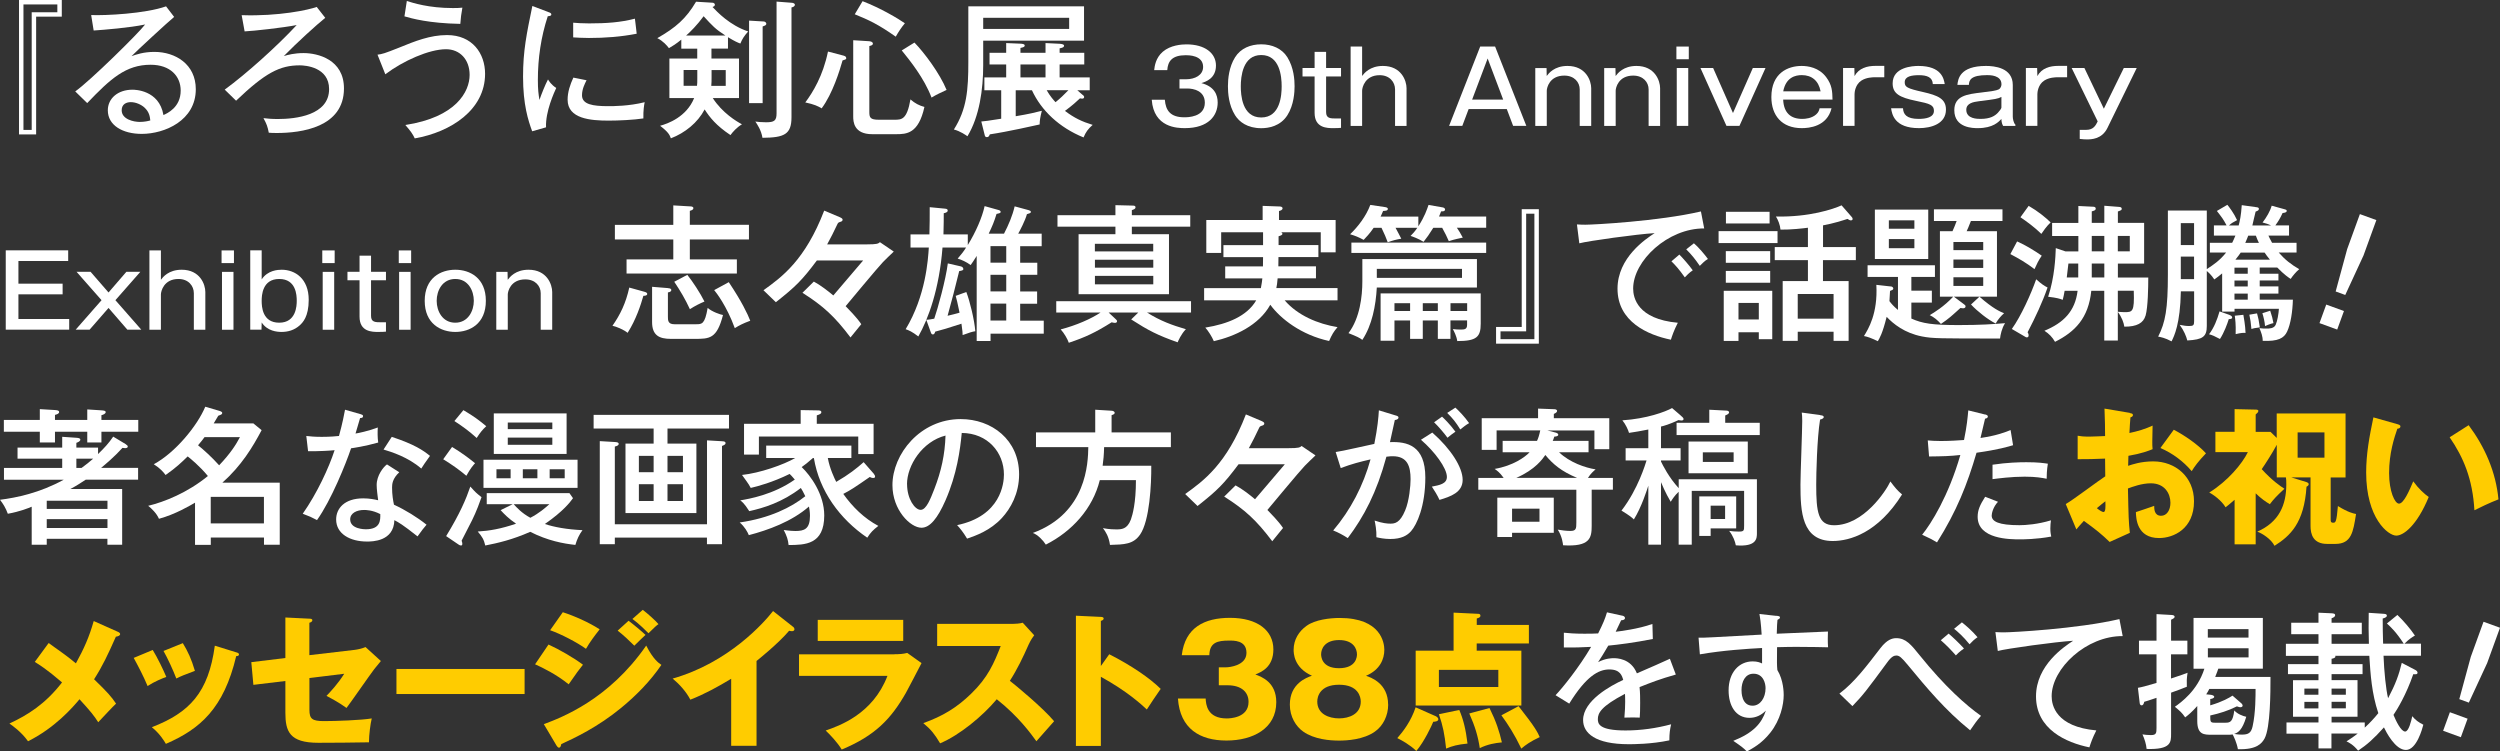 <?xml version="1.0" encoding="UTF-8"?>
<svg id="_レイヤー_2" data-name="レイヤー 2" xmlns="http://www.w3.org/2000/svg" viewBox="0 0 421.99 126.83">
  <rect x="0" y="0" width="421.99" height="126.83" fill="#333333" stroke="none"/>
  <defs>
    <style>
      .cls-1 {
        fill: #fc0;
      }

      .cls-2 {
        fill: #fff;
      }
    </style>
  </defs>
  <g id="_レイヤー_1-2" data-name="レイヤー 1">
    <g>
      <path class="cls-2" d="M10.43,2.81h-4.33v19.88h-2.89V0h7.22v2.81ZM9.68.75H3.96v21.18h1.39V2.07h4.33V.75Z"/>
      <path class="cls-2" d="M29.39,2.86c-.9.72-6.4,5.8-7.19,6.62.77-.27,2.02-.72,3.86-.72,3.56,0,6.99,2.09,6.99,6.3,0,5.28-5.25,7.54-9.13,7.54-3.21,0-5.72-1.44-5.72-3.98,0-2.02,1.72-3.48,4.16-3.48.3,0,4.5,0,5.23,4.28.6-.27,2.91-1.27,2.91-4.13,0-2.44-1.77-4.36-5.08-4.36-4.18,0-6.77,2.36-10.7,6.47l-2.02-1.97c2.46-1.72,10.73-9.86,11.8-11.3-2.54.55-6.92.9-8.69,1.02l-.42-2.61c2.34.1,9.13-.22,12.64-1.47l1.37,1.79ZM24.37,18.14c-.52-.47-1.42-.9-2.29-.9-.72,0-1.54.32-1.54,1.37,0,1.54,2.04,1.97,3.04,1.97.8,0,1.44-.15,1.79-.25-.07-.65-.17-1.44-1-2.19Z"/>
      <path class="cls-2" d="M54.9,3.01c-1.42,1.14-4.75,4.16-6.99,6.45.7-.2,1.77-.5,3.33-.5,2.39,0,6.82,1.07,6.82,5.97,0,6.59-7.24,7.52-11.35,7.52-.65,0-1.02-.02-1.34-.05-.2-1.04-.37-1.49-.9-2.46.65.08,1.34.15,2.44.15,2.99,0,8.64-.62,8.64-5.05,0-3.71-4.01-4.01-4.95-4.01-3.36,0-5.8,1.24-10.75,5.97l-1.92-1.87c3.68-2.69,8.88-7.37,12.15-10.9-2.29.45-7.29,1-8.79,1.07l-.5-2.74c6.25.22,11.37-.9,12.67-1.39l1.44,1.84Z"/>
      <path class="cls-2" d="M63.71,9.23c.82-.1,1.17-.2,3.66-1.19,2.69-1.1,5.23-2.12,8.09-2.12,4.26,0,6.42,3.09,6.42,6.54,0,6.07-5.75,9.83-11.87,10.9-.35-.75-.7-1.24-1.59-2.26,8.59-1.32,10.85-5.65,10.85-8.46,0-2.64-1.69-4.33-3.98-4.33-2.86,0-7.27,1.97-10.25,4.23l-1.32-3.31ZM68.67.17c1.05.32,3.68,1.19,7.79,1.19.7,0,1.17-.02,1.59-.07-.2,1.12-.27,1.64-.35,2.74-5.35-.1-8.21-.92-9.43-1.27l.4-2.59Z"/>
      <path class="cls-2" d="M92.51,2.02c.35.12.55.2.55.42,0,.25-.3.27-.6.3-1.15,3.51-1.67,7.12-1.67,10.75,0,1.64.1,2.39.27,3.38.27-.82,1-2.66,1.44-3.46.2.3.52.87,1.39,1.44-.32.7-1.84,3.96-1.72,6.64l-2.34.67c-.67-1.82-1.54-4.48-1.54-9.23,0-4.36.6-7.22,1.57-11.92l2.64,1ZM99.01,13.54c-.3.6-.77,1.49-.77,2.54,0,1.54,1.79,1.84,4.43,1.84.82,0,3.48,0,6.15-.67-.1.47-.25,1.37-.22,2.74-1.64.25-4.16.37-5.85.37-3.04,0-6.94-.3-6.94-3.53,0-1.29.42-2.54.97-3.73l2.24.45ZM96.74,3.83c.67.05,1.42.12,2.69.12,2.94,0,5.33-.17,7.74-.8.08.5.25,2.19.3,2.54-2.64.52-5.35.72-8.06.72-1.22,0-2.02-.07-2.66-.1v-2.49Z"/>
      <path class="cls-2" d="M120.11,9.88h4.63v6.67h-4.43c1.59,2.49,4.03,3.96,4.93,4.43-.87.52-1.54,1.27-1.94,1.82-2.39-1.59-3.51-2.99-4.36-4.33-1.17,2.24-3.31,3.96-5.7,4.88-.2-.57-.42-1.05-1.82-2.12,1.29-.35,4.45-1.47,5.75-4.68h-4.18v-6.67h4.7v-1.67h-2.69v-1.52c-.97.8-1.59,1.14-2.09,1.44-.3-.42-1-1.22-1.96-1.69,3.13-1.79,4.85-3.29,6.54-6.15l2.81.17c.15,0,.37.15.37.32,0,.25-.2.32-.4.4.77.82,2.91,3.09,6.02,4.13-.65.72-1.02,1.29-1.32,2.04-.42-.15-.9-.35-2.09-1.07v1.92h-2.79v1.67ZM117.7,11.82h-2.31v2.66h2.26c.05-.42.05-.62.05-1.22v-1.44ZM122.45,6c-1.74-1.12-2.19-1.64-3.68-3.26-1.05,1.44-2.29,2.69-2.96,3.26h6.65ZM120.11,13.02c0,.6,0,.95-.05,1.47h2.44v-2.66h-2.39v1.2ZM128.95,3.63c.27.03.4.25.4.37,0,.25-.17.3-.62.47v12.94h-2.29V3.48l2.51.15ZM133.67.47c.15,0,.5.1.5.32,0,.3-.3.4-.57.47v18.54c0,2.89-1.22,3.43-4.9,3.46-.2-1.29-.9-2.29-1.2-2.74.4.05,1.04.12,1.79.12,1.39,0,1.79-.25,1.79-1.52V.27l2.59.2Z"/>
      <path class="cls-2" d="M142.49,9.43c.2.05.35.17.35.4,0,.17-.07.2-.62.37-.47,1.67-1.67,5.6-3.53,8.09-.62-.37-1.22-.67-2.76-1,1.25-1.67,2.99-4.48,3.83-8.59l2.74.72ZM146.77,6.97c.25.02.57.12.57.4s-.4.35-.6.4v11.17c0,.9.17,1.27,1.57,1.27h2.66c1.22,0,2.12,0,2.71-3.43.77.67,1.49,1.04,2.36,1.27-1,4.53-3.01,4.6-4.8,4.6h-4.01c-3.13,0-3.21-2.14-3.21-2.99V6.79l2.74.17ZM145.6.2c3.01,1.15,6.1,2.99,7.14,3.73-.57.67-1.14,1.54-1.54,2.26-2.94-2.07-4.53-2.81-6.92-3.78l1.32-2.21ZM154.36,7.19c1.67,1.72,4.26,5.18,5.42,7.99-.8.37-1.79.82-2.54,1.29-1.25-3.29-3.66-6.27-5.03-7.96l2.14-1.32Z"/>
      <path class="cls-2" d="M182.98,1.07v5.8h-17.02v4.18c0,3.96-.62,8.61-2.66,11.95-.2-.15-1.22-.87-2.29-1.14,2.19-3.46,2.44-6.65,2.44-11.47V1.07h19.54ZM182.78,16.03c.12.12.22.2.22.35,0,.22-.2.27-.3.27-.08,0-.35-.02-.4-.05-.47.45-1.37,1.27-2.54,2.12,1.57,1.19,2.89,1.82,4.68,2.36-.77.67-1.17,1.22-1.54,2.12-4.11-1.67-7.14-4.55-8.71-7.96h-2.74v4.38c2.24-.37,3.46-.67,4.41-.92-.27,1.04-.37,1.69-.37,2.31-.77.17-5.38,1.22-8.41,1.67-.12.3-.22.47-.5.47-.25,0-.32-.15-.37-.37l-.57-2.27c.5-.05,1.25-.12,3.36-.47v-4.8h-2.84v-2.17h3.68v-2.19h-2.81v-1.97h2.81v-1.64l2.36.1c.42.02.77.07.77.32,0,.22-.22.3-.72.4v.82h4.23v-1.64l2.41.12c.3.03.72.08.72.32,0,.3-.37.37-.75.45v.75h4.16v1.97h-4.16v2.19h5.08v2.17h-2.09l.92.8ZM165.96,3.01v1.87h14.51v-1.87h-14.51ZM176.48,10.88h-4.23v2.19h4.23v-2.19ZM176.68,15.23c.5.92,1.22,1.74,1.49,2.02.8-.65,1.39-1.22,2.17-2.02h-3.66Z"/>
      <path class="cls-2" d="M199.09,13.38h1.12c1.5,0,2.87-.7,2.87-2.09,0-1.97-2.45-1.97-2.92-1.97-2.33,0-3.03,1.02-3.13,2.52h-2.21c.08-.68.24-2.06,1.46-3.11,1.29-1.11,3.16-1.24,3.99-1.24,3.11,0,4.98,1.48,4.98,3.57,0,2.21-1.77,2.75-2.46,2.97,2.21.58,2.75,1.99,2.75,3.28,0,2.18-1.53,4.32-5.54,4.32-1.26,0-5.25-.08-5.59-4.79h2.21c.14,1.82.95,2.96,3.28,2.96.54,0,3.47,0,3.47-2.46,0-2.01-1.89-2.4-2.97-2.4h-1.31v-1.55Z"/>
      <path class="cls-2" d="M217.3,9.66c1.1,1.77,1.22,3.82,1.22,4.9,0,.95-.1,3.14-1.22,4.9-1.19,1.85-3.16,2.18-4.4,2.18-2.35,0-3.72-1.07-4.42-2.18-1.09-1.73-1.21-3.79-1.21-4.9,0-1.24.17-3.25,1.21-4.9.95-1.51,2.6-2.18,4.42-2.18s3.48.71,4.4,2.18ZM209.44,14.56c0,1.43.2,5.27,3.45,5.27s3.45-3.84,3.45-5.27c0-1.68-.32-5.27-3.45-5.27s-3.45,3.67-3.45,5.27Z"/>
      <path class="cls-2" d="M223.84,8.76v2.72h2.52v1.43h-2.52v6c0,1.09.71,1.09,1.77,1.09h.75v1.58c-.25.02-.58.05-1.26.05-1.07,0-3.2,0-3.2-2.58v-6.14h-2.04v-1.43h2.04v-2.72h1.94Z"/>
      <path class="cls-2" d="M229.93,12.81c.32-.42,1.28-1.68,3.5-1.68,3.11,0,3.99,2.5,3.99,3.76v6.37h-1.94v-6.17c0-1.22-.9-2.4-2.6-2.4-2.46,0-2.96,2.07-2.96,2.62v5.95h-1.94V7.86h1.94v4.95Z"/>
      <path class="cls-2" d="M252.37,7.86l5.27,13.39h-2.23l-1.07-2.84h-6.44l-1.07,2.84h-2.23l5.25-13.39h2.52ZM251.11,9.87l-2.62,6.94h5.24l-2.62-6.94Z"/>
      <path class="cls-2" d="M261.09,12.81c.32-.42,1.27-1.68,3.5-1.68,3.11,0,4,2.5,4,3.76v6.37h-1.94v-6.17c0-1.19-.9-2.33-2.6-2.33-2.5,0-2.96,2.06-2.96,2.55v5.95h-1.94v-9.77h1.9l.03,1.33Z"/>
      <path class="cls-2" d="M272.73,12.81c.32-.42,1.27-1.68,3.5-1.68,3.11,0,3.99,2.5,3.99,3.76v6.37h-1.94v-6.17c0-1.19-.9-2.33-2.6-2.33-2.5,0-2.96,2.06-2.96,2.55v5.95h-1.94v-9.77h1.9l.03,1.33Z"/>
      <path class="cls-2" d="M285.06,10h-2.09v-2.14h2.09v2.14ZM284.97,21.25h-1.94v-9.77h1.94v9.77Z"/>
      <path class="cls-2" d="M289.17,11.48l3.35,7.6,3.35-7.6h2.14l-4.4,9.77h-2.19l-4.39-9.77h2.14Z"/>
      <path class="cls-2" d="M309.16,18.26c-.75,3.13-3.84,3.37-5.03,3.37-3.38,0-5.13-2.16-5.13-5.25,0-4.03,2.77-5.25,5.1-5.25,1.07,0,2.92.25,4.15,1.89,1,1.34,1.04,2.38,1.07,3.79h-8.33c.1,2.26,1.29,3.26,3.23,3.26.54,0,1.6-.1,2.33-.75.42-.36.53-.75.59-1.05h2.02ZM307.31,15.42c-.34-1.79-1.48-2.74-3.18-2.74-1.04,0-2.67.34-3.13,2.74h6.31Z"/>
      <path class="cls-2" d="M313.01,11.48l.03,1.36c.73-1.34,2.12-1.72,3.52-1.72h1.5v1.92h-1.58c-.41,0-1.46.03-2.28.56-1.05.68-1.16,1.99-1.16,2.28v5.37h-1.94v-9.77h1.9Z"/>
      <path class="cls-2" d="M321.22,18.28c.05.97.54,1.79,2.65,1.79,1.24,0,2.57-.26,2.57-1.36,0-.97-.65-1.21-2.96-1.67-2.91-.59-4.01-1.27-4.01-2.97,0-2.75,3.38-2.94,4.35-2.94,3.96,0,4.3,2.24,4.44,3.06h-2.01c-.04-1.14-.97-1.5-2.33-1.5-1.24,0-2.41.19-2.41,1.19,0,.8.36,1.04,3.08,1.65,2.55.58,3.88,1.16,3.88,2.97,0,2.4-2.5,3.13-4.55,3.13-4.18,0-4.56-2.38-4.71-3.35h2.02Z"/>
      <path class="cls-2" d="M330.4,14.34c.1-.95.36-3.21,4.83-3.21,1.36,0,4.52.27,4.52,3.21v5.37c0,.32.14,1.07.44,1.33v.22h-2.07c-.26-.41-.29-.97-.29-1.19-.44.49-1.41,1.56-3.99,1.56-.75,0-3.96,0-3.96-3.03,0-2.45,2.18-2.7,4.61-2.99,1.8-.22,2.43-.31,2.86-.51.41-.2.49-.68.49-.87,0-1.55-1.96-1.55-2.41-1.55-2.74,0-3.06.82-3.09,1.65h-1.92ZM337.83,16.36c-.61.32-.94.37-3.81.73-.9.12-2.12.31-2.12,1.45,0,1.53,1.89,1.53,2.41,1.53,1.68,0,2.43-.53,2.91-1.02.25-.25.61-.73.61-.88v-1.8Z"/>
      <path class="cls-2" d="M343.86,11.48l.04,1.36c.73-1.34,2.12-1.72,3.52-1.72h1.5v1.92h-1.58c-.41,0-1.46.03-2.28.56-1.05.68-1.16,1.99-1.16,2.28v5.37h-1.94v-9.77h1.9Z"/>
      <path class="cls-2" d="M351.84,11.48l3.28,6.87,3.37-6.87h2.18l-4.95,10.13c-.94,1.92-2.8,1.92-3.43,1.92-.15,0-.75,0-1.24-.08v-1.53h1.09c1.24,0,1.61-.76,1.94-1.43l-4.39-9.01h2.16Z"/>
      <path class="cls-2" d="M11.51,42.26v1.8H3.11v3.82h7.46v1.8H3.11v4.17h8.57v1.8H.97v-13.39h10.54Z"/>
      <path class="cls-2" d="M15.29,45.88l3.03,3.49,3.01-3.49h2.36l-4.21,4.79,4.37,4.98h-2.35l-3.18-3.67-3.2,3.67h-2.35l4.37-4.98-4.22-4.79h2.36Z"/>
      <path class="cls-2" d="M27.17,47.21c.32-.42,1.28-1.68,3.5-1.68,3.11,0,3.99,2.5,3.99,3.76v6.37h-1.94v-6.17c0-1.22-.9-2.4-2.6-2.4-2.46,0-2.96,2.07-2.96,2.62v5.95h-1.94v-13.39h1.94v4.95Z"/>
      <path class="cls-2" d="M39.49,44.41h-2.09v-2.14h2.09v2.14ZM39.41,55.66h-1.94v-9.77h1.94v9.77Z"/>
      <path class="cls-2" d="M44.17,42.26v4.9c1.02-1.55,2.75-1.63,3.38-1.63,2.26,0,4.56,1.51,4.56,5.08,0,2.89-1.04,3.86-1.51,4.3-.92.83-2.01,1.12-3.08,1.12-.75,0-2.4-.14-3.35-1.6l-.03,1.22h-1.9v-13.39h1.94ZM44.17,50.78c0,.94.09,3.69,2.96,3.69s2.96-2.87,2.96-3.69c0-.95-.1-3.69-2.96-3.69s-2.96,2.79-2.96,3.69Z"/>
      <path class="cls-2" d="M56.49,44.41h-2.09v-2.14h2.09v2.14ZM56.41,55.66h-1.94v-9.77h1.94v9.77Z"/>
      <path class="cls-2" d="M62.63,43.16v2.72h2.52v1.43h-2.52v6c0,1.09.71,1.09,1.77,1.09h.75v1.58c-.26.02-.58.05-1.26.05-1.07,0-3.2,0-3.2-2.58v-6.14h-2.04v-1.43h2.04v-2.72h1.94Z"/>
      <path class="cls-2" d="M69.4,44.41h-2.09v-2.14h2.09v2.14ZM69.31,55.66h-1.94v-9.77h1.94v9.77Z"/>
      <path class="cls-2" d="M82.01,50.78c0,3.88-2.7,5.25-5.15,5.25s-5.17-1.38-5.17-5.25,2.7-5.25,5.17-5.25,5.15,1.39,5.15,5.25ZM73.71,50.78c0,1.75.99,3.69,3.14,3.69s3.13-1.97,3.13-3.69-.95-3.69-3.13-3.69-3.14,1.96-3.14,3.69Z"/>
      <path class="cls-2" d="M85.72,47.21c.32-.42,1.27-1.68,3.5-1.68,3.11,0,3.99,2.5,3.99,3.76v6.37h-1.94v-6.17c0-1.19-.9-2.33-2.6-2.33-2.5,0-2.96,2.06-2.96,2.55v5.95h-1.94v-9.77h1.9l.03,1.33Z"/>
      <path class="cls-2" d="M108.8,49.26c.2.05.45.15.45.35,0,.32-.5.32-.65.32-.42,1.49-1.24,4.03-2.66,6.25-.67-.55-1.94-1.07-2.56-1.19,1.34-1.92,2.26-3.83,2.84-6.45l2.59.72ZM126.42,37.96v2.46h-9.98v3.36h7.94v2.39h-18.62v-2.39h7.89v-3.36h-9.86v-2.46h9.86v-3.29l2.89.17c.15,0,.5.03.5.3,0,.22-.22.35-.6.45v2.36h9.98ZM112.76,48.64c.27.03.55.05.55.32s-.3.35-.57.4v4.08c0,.62,0,1.29,1.09,1.29h3.68c.97,0,1.47,0,1.94-2.76.72.65,2.19,1.15,2.59,1.2-1.04,4.03-2.26,4.03-4.83,4.03h-3.98c-1.99,0-3.16-.62-3.16-2.84v-5.95l2.69.22ZM116.02,46.4c.9,1.12,2.19,3.09,2.89,4.5-.72.3-1.59.72-2.46,1.29-.75-1.64-1.62-3.11-2.64-4.63l2.21-1.17ZM123.01,47.62c2.17,3.24,3.19,5.38,3.63,6.52-1.22.45-1.84.77-2.61,1.25-1.37-3.76-3.14-6.02-3.48-6.42l2.46-1.34Z"/>
      <path class="cls-2" d="M150.86,42.47c-.45.4-1.54,1.49-1.82,1.77-.7.7-6.2,7.32-6.3,7.44.47.5,1.82,1.82,2.64,3.04l-1.82,2.24c-2.66-3.53-4.58-5.3-8.11-7.54l1.92-1.89c1.09.57,2.46,1.64,3.29,2.34,1.02-1.17,4.9-5.77,5.03-5.9h-7.81c-2.49,3.33-3.58,4.41-6.92,7.04l-2.09-2.02c3.09-2.21,7.04-5.08,10.25-13.44.5.2,2.09.87,2.59,1.09.32.15.52.25.52.45,0,.25-.25.32-.42.37-.35.1-.37.17-.57.6-.45,1-1.07,2.17-1.62,3.19h6.69c1.74,0,1.92-.12,2.22-.37l2.34,1.59Z"/>
      <path class="cls-2" d="M169.48,39.43c.77-1.49,1.42-3.01,1.79-4.6l2.39.65c.15.05.35.12.35.3s-.25.25-.67.37c-.27,1.05-1.24,2.89-1.47,3.29h3.96v2.12h-3.63v2.79h2.89v2.04h-2.89v2.81h2.86v2.07h-2.86v2.86h3.98v2.19h-8.98v1.24h-2.34v-14.36c-.52.85-.75,1.15-1.02,1.54-.7-.52-1.54-.9-2.19-1.09.57-.67.97-1.14,1.42-1.87h-3.98c-.55,7.04-2.39,12.04-4.08,15.01-1.04-.8-1.62-1.05-2.14-1.22,3.41-5.67,3.78-11.77,3.91-13.79h-3.09v-2.21h3.19c.05-1.34.05-3.31.05-4.6l2.59.25c.3.02.45.12.45.32,0,.3-.42.4-.67.45,0,.82,0,1.79-.05,3.58h4.11v1.79c1.37-2.24,2.41-4.63,2.84-6.57l2.39.67c.12.02.32.15.32.3,0,.2-.15.22-.7.35-.4,1.32-.72,2.07-1.32,3.33h2.61ZM163.11,49.29c.6,1.54,1.37,4.73,1.52,6.62-.5.07-1.07.25-2.14.65,0-.3-.02-.7-.2-1.92-2.64.85-2.94.95-4.43,1.34-.05.17-.12.47-.4.47-.15,0-.25-.07-.35-.37l-.75-2.09c.45-.05.8-.08,1.34-.2.6-1.72,1.94-6.57,2.29-9.33l2.17.5c.25.05.45.22.45.45s-.25.27-.7.35c-.92,3.71-1.02,4.11-1.96,7.54.75-.17,1.44-.35,2.02-.52-.32-1.62-.52-2.36-.65-2.84l1.79-.65ZM167.19,41.55v2.79h2.66v-2.79h-2.66ZM167.19,46.38v2.81h2.66v-2.81h-2.66ZM167.19,51.25v2.86h2.66v-2.86h-2.66Z"/>
      <path class="cls-2" d="M192.13,52.75h-5l1.12,1.05c.25.22.3.27.3.45s-.2.25-.35.25c-.2,0-.37-.05-.55-.1-2.74,1.72-4.4,2.51-7.24,3.46-.22-.65-.8-1.64-1.37-2.26,2.61-.67,5.15-1.79,6.72-2.84h-7.47v-1.92h22.75v1.92h-7.42c2.27,1.42,4.21,2.12,6.55,2.81-.82.85-1.27,1.94-1.39,2.21-3.33-1.17-4.93-1.99-7.84-3.86l1.2-1.17ZM200.91,36.32v1.94h-9.86v1.27h6.27v10.13h-15.26v-10.13h6.22v-1.27h-9.78v-1.94h9.78v-1.69l2.79.07c.37,0,.6.03.6.27,0,.3-.25.37-.62.5v.85h9.86ZM184.81,42.44h9.85v-1.29h-9.85v1.29ZM194.67,43.84h-9.85v1.34h9.85v-1.34ZM194.67,46.57h-9.85v1.42h9.85v-1.42Z"/>
      <path class="cls-2" d="M215.8,41.37h6.74v2.02h-6.74c0,.47,0,1-.02,1.57h6.35v2.02h-6.47c-.05.8-.15,1.27-.22,1.64h10.33v2.07h-8.93c2.21,2.56,5.6,3.98,8.93,4.53-.65.75-.97,1.29-1.42,2.34-4.7-1.02-8.21-3.76-9.93-6.12-1.92,3.48-6.02,5.35-9.53,6.15-.32-.75-.92-1.72-1.44-2.29,3.81-.62,7.04-1.94,8.59-4.6h-8.79v-2.07h9.58c.15-.72.2-1.22.25-1.64h-6.27v-2.02h6.37c.02-.47.02-.82.02-1.57h-6.69v-2.02h6.69v-2.17h-7.07v3.48h-2.51v-5.55h9.51v-2.39l2.79.1c.22,0,.57.03.57.32s-.4.4-.6.45v1.52h9.56v5.45h-2.51v-3.38h-6.67s.2.12.2.25c0,.22-.32.32-.65.42v1.49Z"/>
      <path class="cls-2" d="M249.3,48.54h-16.9c-.17,3.06-.8,6.35-2.44,8.83-.5-.37-.87-.55-2.34-1.14,1.94-2.54,2.34-6.27,2.34-8.74v-3.76h19.34v4.8ZM241.93,38.46c-.6.97-1.12,1.72-1.64,2.36-.87-.55-1.89-.9-2.19-1,.4-.4.72-.75,1.14-1.37h-3.68c.15.3.85,1.57.97,1.84-.87.15-1.34.27-2.29.6-.35-.95-.45-1.15-1.05-2.44h-1.32c-.72,1.05-1.27,1.59-1.69,2.04-.95-.5-1.32-.65-2.29-.95,1.32-1.25,2.71-3.06,3.41-4.95l2.51.37c.15.03.45.08.45.3,0,.32-.4.32-.8.35-.15.35-.2.5-.42.95h6.37v1.64c1.1-1.72,1.44-2.81,1.72-3.61l2.39.42c.15.03.4.12.4.35,0,.17-.12.37-.67.32-.15.4-.22.55-.35.87h7.96v1.89h-4.95c.37.55.57.85,1,1.67-.42.1-1.39.27-2.36.6-.42-.97-.52-1.14-1.12-2.26h-1.49ZM250.86,42.69h-22.75v-1.74h22.75v1.74ZM246.78,45.38h-14.38v1.52h14.38v-1.52ZM244.84,57.2h-2.14v-3.11h-2.54v3.11h-2.14v-3.11h-2.64v3.43h-2.34v-7.99h16.9v5.1c0,2.26-.7,2.94-3.96,2.94-.12-.87-.57-1.69-.75-2.02.45.05.87.08,1.29.08.67,0,1.12-.03,1.12-.8v-.75h-2.81v3.11ZM238.02,51.18h-2.64v1.32h2.64v-1.32ZM242.7,51.18h-2.54v1.32h2.54v-1.32ZM244.84,52.5h2.81v-1.32h-2.81v1.32Z"/>
      <path class="cls-2" d="M252.53,55.19h4.33v-19.88h2.89v22.7h-7.22v-2.81ZM253.28,57.25h5.72v-21.18h-1.39v19.86h-4.33v1.32Z"/>
      <path class="cls-2" d="M287.67,38.56c-6.12-.05-12,5.45-12,10.15,0,1.52.7,5.15,7.54,5.77-.67,1.32-.95,2.17-1.17,2.86-3.91-.8-9.01-3.04-9.01-8.61,0-5.25,4.78-8.41,6.27-9.38-2.94.17-11.25,1.32-12.72,1.72l-.4-3.19c.47.03.87.05,1.42.05,1.29,0,12.34-.57,19.51-2.24l.55,2.86ZM283.47,42.97c.52.52,1.69,1.84,2.26,2.66-.57.37-1.14.97-1.34,1.19-1.02-1.44-1.67-2.14-2.26-2.71l1.34-1.14ZM285.93,41.07c.77.65,1.84,1.92,2.36,2.64-.57.32-1.09.9-1.37,1.17-.85-1.22-1.32-1.82-2.29-2.79l1.29-1.02Z"/>
      <path class="cls-2" d="M300.04,39.01v2.02h-9.95v-2.02h9.95ZM299.15,49.09v8.16h-2.27v-1.17h-3.43v1.47h-2.49v-8.46h8.19ZM298.8,42.39v1.97h-7.49v-1.97h7.49ZM298.8,45.73v1.99h-7.49v-1.99h7.49ZM298.7,35.75v1.97h-7.37v-1.97h7.37ZM293.45,51.13v2.79h3.43v-2.79h-3.43ZM307.71,41.7h5.55v2.21h-5.55v3.53h4.33v10.1h-2.54v-1.54h-6.05v1.54h-2.54v-10.1h4.26v-3.53h-5.6v-2.21h5.6v-3.26c-.77.1-2.84.35-4.63.32-.05-.72-.42-1.69-.77-2.21,5.67.12,9.73-1.27,11.08-1.89l1.72,1.97c.07.08.15.2.15.32s-.07.25-.3.25c-.17,0-.35-.1-.57-.25-.77.25-2.36.77-4.13,1.09v3.66ZM309.5,53.79v-4.16h-6.05v4.16h6.05Z"/>
      <path class="cls-2" d="M319.13,48.34c.27.02.45.17.45.37s-.22.27-.55.4c-.02.27-.1,1.47-.1,1.72.3.4.72.9,1.44,1.49v-5.57h-5.13v-1.97h11.37v1.97h-3.98v2.31h3.46v2.02h-3.46v2.69c1.89.85,3.58,1.1,8.01,1.1,3.66,0,5.75-.15,7.81-.32-.55.82-.8,2.04-.85,2.59-10.25,0-11.4,0-13.17-.35-2.94-.57-4.85-2.12-5.97-3.31-.7,2.81-1.2,3.63-1.49,4.11-1.29-.6-1.64-.72-2.34-.87.72-1.17,2.36-3.78,2.09-8.64l2.39.27ZM325.48,35.38v8.34h-9.01v-8.34h9.01ZM323.14,38.61v-1.42h-4.31v1.42h4.31ZM318.83,40.35v1.54h4.31v-1.54h-4.31ZM337.08,39.03v11.05h-7.27l1.72,1.29c.15.1.25.2.25.35,0,.22-.2.32-.42.32-.15,0-.28-.03-.45-.05-1.49,1.34-1.92,1.77-3.29,2.69-.57-.65-1.14-1.12-1.89-1.49.7-.4,2.44-1.47,3.96-3.11h-2.24v-11.05h2.12c.25-.52.55-1.29.7-1.72h-3.83v-1.97h11.57v1.97h-5.33c-.47,1.17-.52,1.32-.72,1.72h5.13ZM334.76,42.22v-1.37h-5.03v1.37h5.03ZM329.73,43.81v1.42h5.03v-1.42h-5.03ZM329.73,46.8v1.47h5.03v-1.47h-5.03ZM334.12,50.08c2.31,2.02,3.51,2.54,4.16,2.79-.52.47-1,1-1.42,1.74-1.39-.72-3.06-2.04-4.16-3.21l1.42-1.32Z"/>
      <path class="cls-2" d="M343.42,45.43c-1.44-1.09-2.56-1.74-4.08-2.54l1.14-2.14c1.42.62,3.11,1.67,4.16,2.41-.6.87-.77,1.29-1.22,2.26ZM342.25,56.08c.07.12.17.27.17.52,0,.2-.07.35-.3.35-.1,0-.2-.05-.27-.1l-2.26-1.32c1.57-2.19,3.26-5.97,4.11-8.39.85.77,1.34,1.1,1.92,1.39-.85,2.46-2.04,5-3.36,7.54ZM344.57,39.48c-1.1-1.09-2.44-2.07-3.53-2.81l1.39-1.92c1.57.9,2.89,1.99,3.71,2.79-.7.65-1.32,1.57-1.57,1.94ZM362.16,53.27c-.35,1.25-1.47,1.89-3.58,1.87-.1-.67-.42-1.59-1.1-2.49v4.83h-2.29v-8.39h-2.19c-.47,4.63-2.76,6.92-6.12,8.61-.47-.82-1.02-1.37-1.79-1.87,3.19-1.32,5.18-3.26,5.6-6.74h-2.19c-.1.62-.2,1.04-.32,1.52-.42-.17-.97-.35-2.46-.52,1.1-3.33,1.24-6.74,1.29-8.21l1.62.55h2.19v-2.59h-4.43v-2.21h4.43v-2.86l2.41.12c.22,0,.52.02.52.32,0,.27-.17.32-.67.47v1.94h2.12v-2.89l2.56.2c.2.02.38.1.38.3,0,.22-.05.25-.65.47v1.92h4.43v6.87h-4.43v2.36h5.13c0,1.57-.05,5-.45,6.42ZM350.81,44.48h-1.67c-.1.8-.22,1.99-.28,2.36h1.94v-2.36ZM355.2,39.83h-2.12v2.59h2.12v-2.59ZM355.2,44.48h-2.12v2.36h2.12v-2.36ZM359.5,39.83h-2.02v2.59h2.02v-2.59ZM357.48,49.09v3.53c.3.02.57.07,1.1.07,1.37,0,1.72,0,1.59-3.61h-2.69Z"/>
      <path class="cls-2" d="M381.43,46.2h3.16v1.14h-3.16v1h3.16v1.22h-3.16v1.02h5.6c-.05,1.97-.37,4.11-.97,5.38-.52,1.14-1.57,1.69-4.13,1.57.03-.7-.27-1.49-.55-2.14.42.07.82.07,1.22.07.45,0,1.22,0,1.52-.62.3-.67.5-1.89.55-2.71h-7.49v.47h-2.09v-6.45c-.45.4-.85.67-1.32,1.02-.5-.77-1.07-1.27-1.27-1.42v9.26c0,1.82-.65,2.31-3.29,2.46-.18-.7-.57-1.67-1.29-2.64.82.15,1.04.2,1.62.2.7,0,.82-.15.82-.82v-5.03h-2.24c-.1,5.5-1.14,7.59-1.57,8.44-1.12-.6-1.84-.72-2.26-.8,1.22-2.41,1.64-4.65,1.64-10.5v-10.78h6.57v9.88c1.12-.72,2.19-1.44,3.26-2.79h-2.74v-1.64h3.76c.15-.3.3-.6.55-1.22h-3.63v-1.72h2.14c-.6-1.12-.75-1.29-1.64-2.44l1.77-1.04c.37.47,1.09,1.39,1.64,2.59-.77.42-.9.47-1.37.9h1.64c.2-.77.4-1.64.52-3.43l2.51.35c.22.03.38.08.38.27,0,.27-.18.32-.55.47-.1.32-.45,1.97-.55,2.34h3.16c-.52-.25-.92-.37-1.44-.5.67-.87,1.29-1.92,1.54-2.84l2.17.6c.3.08.37.15.37.27,0,.27-.32.32-.7.37-.42.92-.7,1.37-1.22,2.09h2.31v1.72h-3.48c.1.22.25.55.62,1.22h4.13v1.64h-3.01c1.04,1.19,2.09,2.02,3.46,2.81-.52.42-1.14,1.17-1.44,1.64-.35-.22-1.04-.67-2.27-1.92h-2.96v1.02ZM370.35,41.37v-3.71h-2.24v3.71h2.24ZM370.35,47.12v-3.81h-2.24v3.81h2.24ZM376.33,53.17c.3.1.45.25.45.42,0,.27-.37.27-.57.27-.25.82-.8,2.31-1.49,3.36-1.02-.52-1.15-.6-1.84-.8.85-1.12,1.37-2.46,1.77-3.86l1.69.6ZM379.41,45.18h-2.24v1.02h2.24v-1.02ZM379.41,47.35h-2.24v1h2.24v-1ZM379.41,49.56h-2.24v1.02h2.24v-1.02ZM378.67,53.14c.07.45.32,1.69.37,3.06-.3-.03-.75-.03-1.67.2.05-1.69-.07-2.49-.15-3.11l1.44-.15ZM378.22,42.64c-.2.3-.35.52-.89,1.19h5.82c-.4-.47-.67-.87-.89-1.19h-4.03ZM379.49,39.78c-.12.32-.22.6-.5,1.22h2.31c-.15-.3-.3-.6-.52-1.22h-1.29ZM380.98,52.9c.22.77.3,1.19.47,2.36-.92.12-1.12.17-1.42.27-.1-1.1-.17-1.62-.35-2.41l1.29-.22ZM383.2,52.45c.3.92.4,1.29.55,2.09-.5.1-1.12.37-1.42.5-.05-.72-.27-1.62-.45-2.17l1.32-.42Z"/>
      <path class="cls-2" d="M394.51,55.63l-2.99-1.09,1.14-3.13,2.99,1.09-1.14,3.13ZM398.97,43.08l-3.1,6.71-1.62-.59,1.94-7.14,2.15-5.92,2.78,1.01-2.15,5.92Z"/>
      <path class="cls-2" d="M21.25,75.01c.1.05.32.2.32.37,0,.22-.3.27-.45.27-.12,0-.27-.03-.45-.05-1.29,1.44-2.86,2.76-3.61,3.38h6.25v1.99h-8.84c-.95.62-1.52,1-2.59,1.57h8.74v9.41h-2.49v-1H7.89v1h-2.54v-6.42c-.45.2-1.97.82-4.03,1.19-.35-.97-.8-1.69-1.32-2.36,2.76-.35,6.67-1.14,10.75-3.38H.67v-1.99h9.83v-1.57H2.96v-1.87h7.54v-1.82l2.46.17c.2.02.6.05.6.3,0,.27-.32.42-.67.55v.8h3.66v1.09c1.04-1,1.82-1.84,2.56-2.94l2.14,1.29ZM6.72,69.06l2.51.15c.37.03.75.05.75.35,0,.27-.4.4-.7.47v.85h5.45v-1.77l2.34.15c.4.03.77.05.77.3,0,.27-.4.45-.72.52v.8h6.22v1.99h-6.22v1.82h-2.39v-1.82h-5.45v1.82h-2.56v-1.82H.65v-1.99h6.07v-1.82ZM18.14,85.91v-1.39H7.89v1.39h10.25ZM18.14,89.12v-1.49H7.89v1.49h10.25ZM13.76,78.99c.7-.5,1.34-1.02,1.97-1.57h-2.84v1.57h.87Z"/>
      <path class="cls-2" d="M32.9,84.86c-.8.47-3.33,1.97-6.07,2.71-.37-.9-1.29-1.79-1.82-2.19,2.71-.65,6.64-2.21,10.08-5.03-1.34-1.64-2.99-2.99-3.41-3.31-1.05,1.02-1.92,1.87-3.73,3.14-.37-.5-.9-1.12-1.99-1.82,3.61-1.94,7.34-6.47,8.69-9.71l2.44.72c.25.08.42.2.42.32,0,.17-.1.25-.25.32-.1.05-.22.1-.42.17-.25.42-.42.72-.77,1.29h6.7l1.39,1.14c-1.52,2.89-3.43,6.02-6.62,8.86h9.68v10.48h-2.66v-1.22h-8.98v1.24h-2.66v-7.14ZM34.52,73.79c-.25.35-.52.7-1.09,1.37.99.8,2.29,1.97,3.56,3.38,1.92-2.02,2.86-3.51,3.51-4.75h-5.97ZM44.55,88.35v-4.48h-8.98v4.48h8.98Z"/>
      <path class="cls-2" d="M51.69,73.59c.75.08,1.37.15,2.64.15,1.39,0,2.44-.1,2.89-.15.65-2.39.85-3.56,1.02-4.43l2.69.77c.22.08.35.12.35.32,0,.27-.22.3-.5.32-.12.4-.67,2.24-.77,2.61.62-.1,1.97-.37,3.76-1.02-.05.72-.05,1.74.07,2.54-2.29.65-4.21.92-4.58.97-.87,2.59-3.34,8.74-5.75,12.12-1.04-.55-1.12-.57-2.41-1.07,2.44-3.48,4.41-7.76,5.38-10.73-.7.08-2.59.2-4.48.17l-.3-2.59ZM67.4,79.71c-1.17,1.09-1.22,2.02-1.22,2.59,0,1.22.17,2.19.32,2.89,1.89.87,3.96,2.14,5.5,3.38-.52.6-.75.9-1.52,1.97-2.59-2.04-3.11-2.31-3.91-2.74-.1,3.61-3.76,3.61-4.63,3.61-2.84,0-5.2-1.29-5.2-3.73,0-1.82,1.37-3.56,4.58-3.56,1.1,0,1.97.2,2.51.32-.1-.85-.25-1.82-.25-2.59,0-1.59,1.14-3.04,1.74-3.46l2.06,1.32ZM61.45,86.08c-1.22,0-2.34.52-2.34,1.59,0,1.67,2.49,1.67,2.64,1.67,2.49,0,2.46-1.54,2.44-2.56-1.34-.7-2.49-.7-2.74-.7ZM66.13,73.74c3.83,1.27,5.28,2.26,6.45,3.21-.85,1.19-1.1,1.54-1.47,2.14-2.24-1.94-5.03-2.81-6.37-3.21l1.39-2.14Z"/>
      <path class="cls-2" d="M76.31,75.45c1.62.97,2.74,1.82,3.88,2.74-.3.32-.77.85-1.47,2.12-1.27-1.07-2.49-1.92-3.91-2.79l1.49-2.07ZM75.31,90.49c2.34-3.83,3.36-6.25,4.08-8.36.87.97.97,1.07,1.89,1.79-.22.65-.9,2.51-1.59,3.88-.57,1.14-1.62,3.16-1.77,3.46.1.3.12.42.12.55,0,.15-.08.27-.2.27-.17,0-.27-.05-.45-.17l-2.09-1.42ZM78.22,69.23c1.77,1.04,2.69,1.74,3.86,2.71-.65.6-1.02,1.07-1.62,1.99-1.29-1.17-2.21-1.84-3.76-2.86l1.52-1.84ZM86.54,85.11h-4.38v-1.87h13.96l.6.85c-.47.65-1.59,2.17-4.75,4.36,1.54.52,3.73.92,6.35,1.04-.55.75-.92,1.52-1.2,2.49-2.02-.22-4.65-.7-7.62-2.21-2.99,1.32-5.43,1.89-7.59,2.31-.22-1-.55-1.52-1.27-2.36,2.02-.12,3.88-.45,6.47-1.32-1.25-.85-2.02-1.64-2.61-2.29l2.04-1ZM97.49,82.35h-15.88v-4.75h15.88v4.75ZM95.64,69.78v6.84h-12.29v-6.84h12.29ZM86.19,79.21h-2.39v1.52h2.39v-1.52ZM93.23,72.44v-1.12h-7.52v1.12h7.52ZM85.71,73.86v1.22h7.52v-1.22h-7.52ZM86.71,85.11c.5.55,1.34,1.49,2.81,2.29,1.49-.77,2.51-1.67,3.21-2.29h-6.02ZM88.25,80.73h2.46v-1.52h-2.46v1.52ZM92.78,80.73h2.54v-1.52h-2.54v1.52Z"/>
      <path class="cls-2" d="M112.67,74.88h4.88v11.72h-11.97v-11.72h4.75v-2.54h-10.13v-2.31h22.85v2.31h-10.38v2.54ZM119.34,88.49v-14.16l2.56.15c.4.02.57.1.57.3,0,.22-.12.3-.6.5v16.58h-2.54v-1.12h-15.55v1.12h-2.54v-17.4l2.54.15c.35.03.65.05.65.32,0,.3-.4.37-.65.45v13.12h15.55ZM110.33,79.71v-2.76h-2.49v2.76h2.49ZM107.84,81.73v2.84h2.49v-2.84h-2.49ZM115.28,79.71v-2.76h-2.61v2.76h2.61ZM112.67,81.73v2.84h2.61v-2.84h-2.61Z"/>
      <path class="cls-2" d="M147.51,80.01c.07.1.2.22.2.45,0,.15-.12.22-.32.22-.25,0-.45-.1-.57-.17-2.71,1.87-3.19,2.19-4.48,2.86,1.57,2.21,3.53,4.13,5.92,5.4-.9.7-1.29,1.09-1.87,1.99-4.65-3.16-8.09-7.89-9.01-13.44h-.17c-.8.72-1.42,1.19-1.89,1.52,1.49,1.42,3.81,4.6,3.81,8.16,0,4.95-3.26,4.98-6.02,5-.08-.87-.3-1.54-.82-2.54,1.04.15,1.74.17,1.97.17,1.49,0,2.46-.32,2.46-2.56,0-.65-.1-1.19-.17-1.57-2.91,2.54-6.89,3.98-10.15,4.83-.22-.55-.72-1.44-1.54-2.14,5.05-.72,8.74-2.56,11.07-4.43-.32-.7-.57-1.09-.75-1.39-3.11,2.41-6.3,3.38-8.71,3.91-.85-1.34-1.22-1.59-1.52-1.82,1.49-.25,5.57-.95,9.21-3.51-.45-.55-.72-.8-.87-.95-2.89,1.42-5.4,2.09-6.57,2.36-.37-.75-1.05-1.57-1.47-2.19,3.01-.32,7.02-1.72,8.98-2.86h-4.9v-2.09h14.38v2.09h-3.98c.32,1.79,1.14,3.48,1.42,4.03,2.14-1.24,3.46-2.29,4.63-3.33l1.74,1.99ZM147.46,71.52v5.13h-2.59v-2.96h-16.77v3.04h-2.51v-5.2h9.56v-2.31l2.84.05c.37,0,.65.03.65.32,0,.2-.2.35-.77.52v1.42h9.61Z"/>
      <path class="cls-2" d="M161.55,88.64c7.42-1.54,7.91-7.09,7.91-8.54,0-3.73-2.74-6.99-7.12-7.02-.27,2.86-.82,6.97-2.74,11.37-1.34,3.06-2.64,4.63-4.06,4.63-1.87,0-4.9-2.99-4.9-7.19,0-5.23,4.68-11.15,11.52-11.15,5.25,0,9.86,3.51,9.86,9.33,0,3.24-1.42,5.75-2.91,7.37-1.97,2.12-4.36,2.96-5.87,3.48-.7-1.17-1.2-1.74-1.69-2.29ZM153.11,81.73c0,2.49,1.32,4.33,2.29,4.33s1.67-1.89,2.31-3.51c1.17-3.01,1.79-5.82,1.89-9.03-3.93,1-6.5,5.05-6.5,8.21Z"/>
      <path class="cls-2" d="M197.64,72.99v2.49h-11.27c-.03,1.27-.12,2.24-.25,3.14h8.21c.03,3.09-.27,9.28-1.89,11.62-1.14,1.64-2.64,1.67-5.08,1.74-.2-1.42-.72-2.21-1.19-2.84.35.08,1.17.22,2.21.22.9,0,1.89,0,2.51-1.67.27-.77.85-2.71.85-6.64h-6.1c-1.19,4.8-4.68,8.64-9.11,10.88-.47-.75-1.37-1.67-2.19-1.97,9.13-3.36,9.31-11.87,9.36-14.48h-8.83v-2.49h10v-3.83l2.76.17c.17,0,.52.1.52.35,0,.2-.15.27-.52.4v2.91h10Z"/>
      <path class="cls-2" d="M222.05,76.87c-.45.4-1.54,1.49-1.82,1.77-.7.7-6.2,7.32-6.3,7.44.47.5,1.82,1.82,2.64,3.04l-1.82,2.24c-2.66-3.53-4.58-5.3-8.11-7.54l1.92-1.89c1.09.57,2.46,1.64,3.28,2.34,1.02-1.17,4.9-5.77,5.03-5.9h-7.81c-2.49,3.33-3.58,4.41-6.92,7.04l-2.09-2.02c3.09-2.21,7.04-5.08,10.25-13.44.5.2,2.09.87,2.59,1.09.32.15.52.25.52.45,0,.25-.25.32-.42.37-.35.1-.37.17-.57.6-.45,1-1.07,2.17-1.62,3.19h6.7c1.74,0,1.92-.12,2.21-.37l2.34,1.59Z"/>
      <path class="cls-2" d="M235.59,70.13c.27.07.47.15.47.35,0,.17-.15.37-.62.42-.15.72-.22,1.02-.82,3.73,2.91-.12,5.97.57,5.97,5.97,0,4.83-1.42,7.94-2.41,9.06-.62.7-1.59,1.32-3.51,1.32-.95,0-1.82-.17-2.34-.3.05-1.14-.2-2.36-.3-2.81,1.34.45,2.14.52,2.66.52.75,0,1.62-.12,2.49-2.22.7-1.64.92-4.23.92-5.28,0-2.17-.52-3.88-3.01-3.88-.15,0-.52,0-1.07.08-1.64,6.05-3.78,10.1-6.52,13.74-.75-.5-1.64-.97-2.46-1.29,2.96-3.48,5.08-7.59,6.3-12-1.79.42-3.11.75-5.03,1.47l-.85-2.71c1.04-.12,5.57-1.19,6.52-1.37.55-2.74.7-4.48.77-5.67l2.84.87ZM241.76,73.01c3.14,2.76,5.13,5.87,5.13,7.99s-2.02,2.81-3.91,3.38c-.32-.72-.9-1.67-1.29-2.24,1.29-.25,2.54-.47,2.54-1.64,0-1.49-2.09-4.31-4.38-6.27l1.92-1.22ZM243.41,70.33c.25.22,1.34,1.27,2.26,2.54-.57.4-.65.45-1.34,1.02-.52-.72-1.49-1.87-2.26-2.61l1.34-.95ZM245.67,68.81c.62.57,1.54,1.52,2.31,2.61-.62.35-1,.7-1.49,1.07-.75-1.22-1.27-1.87-2.21-2.79l1.39-.9Z"/>
      <path class="cls-2" d="M272.25,80.66v1.99h-3.58v6.1c0,2.02-.25,3.58-4.83,3.29-.03-.27-.15-1.49-.9-2.64.6.12,1.52.22,2.14.22.97,0,1-.4,1-1.44v-5.52h-16.55v-1.99h4.28c-.65-.92-1.1-1.22-1.52-1.52,3.09-.52,5.13-1.99,5.9-2.81h-4.55v-1.92h5.8c.2-.42.37-.92.55-1.77h-7.37v3.29h-2.51v-5.35h9.51v-1.62l2.69.1c.17,0,.52.03.52.3,0,.2-.22.35-.55.5v.72h9.36v5.23h-2.51v-3.16h-7.94l1.44.37c.15.05.4.15.4.35,0,.25-.37.3-.67.32-.1.35-.2.57-.27.72h6.05v1.92h-4.98c1.82,1.74,4.43,2.61,6.17,2.89-.35.3-.85.72-1.29,1.44h4.23ZM262.27,83.99v5.95h-7.04v.7h-2.49v-6.64h9.53ZM255.23,85.86v2.21h4.63v-2.21h-4.63ZM266.2,80.66c-2.64-1.09-4.11-2.34-5.35-3.86-.45.65-1.69,2.46-4.9,3.86h10.25Z"/>
      <path class="cls-2" d="M283.35,80.9h13.21v9.08c0,.87,0,2.36-3.56,2.07-.12-.62-.42-1.54-1.12-2.44.57.08.92.12,1.62.12.9,0,.9-.17.9-1.05v-5.82h-8.84v9.08h-2.21v-8.93c-.65.6-1.09,1.29-1.34,1.69-.92-1.54-1.54-3.09-1.64-3.31v10.55h-2.14v-9.96c-.17.55-1.14,3.63-2.44,5.7-.27-.27-.65-.62-2.09-1.49,2.81-3.63,4.06-7.94,4.23-8.46h-3.53v-2.07h3.83v-3.16c-1.27.27-2.31.42-3.26.57-.12-.45-.55-1.44-1.12-2.12,4.13-.27,7.24-1.44,8.39-2.07l1.34,1.15c.42.37.6.52.6.7,0,.15-.12.25-.35.25-.15,0-.35-.05-.5-.07-1.62.75-2.46.97-2.96,1.09v3.66h3.31v2.07h-3.31v.17c.32.65,1.29,2.64,2.99,4.5v-1.52ZM297.04,71.37v2.07h-14.04v-2.07h5.52v-2.21l2.89.15c.12,0,.45.05.45.3,0,.27-.42.42-.65.52v1.24h5.82ZM295.02,79.88h-10v-5.35h10v5.35ZM293.06,83.79v5.4h-4.31v1.27h-1.92v-6.67h6.22ZM287.43,76.35v1.62h5.2v-1.62h-5.2ZM288.75,85.36v2.24h2.44v-2.24h-2.44Z"/>
      <path class="cls-2" d="M307.24,70.08c.37.05.6.08.6.32s-.37.37-.62.42c-.52,3.24-.65,9.23-.65,11,0,4.63.32,6.84,3.01,6.84,4.98,0,8.76-5.77,9.51-7.39.75,1,1.17,1.52,1.97,2.19-4.08,6.52-8.86,7.86-11.7,7.86-5.23,0-5.45-4.95-5.45-9.53,0-1.69.3-9.18.3-10.73,0-.72-.03-1-.08-1.42l3.11.42Z"/>
      <path class="cls-2" d="M335.07,69.95c.32.07.47.2.47.35,0,.3-.35.35-.47.37-.12.5-.67,2.79-.77,3.26,2.81-.42,4.26-1,5.08-1.34l.42,2.56c-.85.25-2.46.75-6.17,1.27-1.57,5.35-3.33,9.83-6.67,15.13-.87-.52-.97-.57-2.51-1.29,1.49-1.82,4.45-6.52,6.45-13.46-1.84.2-2.84.22-5.28.25l-.22-2.71c.6.05,1.24.1,2.21.1,1.67,0,3.11-.12,3.91-.17.5-2.44.6-3.73.72-5l2.84.7ZM337.26,84.69c-.87.92-1.07,2.02-1.07,2.34,0,1,1.17,1.62,4.7,1.62,1.02,0,3.11-.15,5.3-.82-.05.37-.1.82-.1,1.37,0,.67.08,1,.15,1.37-2.54.47-4.75.47-5.3.47-1.62,0-7.12,0-7.12-3.81,0-1.1.38-1.99,1.27-3.38l2.17.85ZM336.34,78.44c2.46-.37,4.55-.42,5.7-.42,2.04,0,2.91.15,3.63.25-.18,1.05-.2,2.14-.2,2.54-.8-.15-1.79-.35-3.71-.35-2.24,0-4.5.3-5.43.42v-2.44Z"/>
      <path class="cls-1" d="M359.51,69.73c.32.05.52.1.52.32,0,.27-.27.35-.42.4-.07.75-.12,1.62-.17,2.64,1.42-.3,2.66-.67,3.91-1.25-.02.92-.05,2.07-.05,2.64,0,.67,0,.85.05,1.34-.6.25-1.89.75-4.08,1.12,0,.27-.05,1.47-.05,1.69.65-.22,2.17-.75,4.23-.75,3.76,0,6.89,2.61,6.89,6.74,0,4.63-3.43,6.2-5.9,6.2-3.76,0-3.88-3.33-3.91-4.38.52-.17,2.76-.92,3.09-1.05,0,.5,0,1.67,1.17,1.67.95,0,1.57-.95,1.57-2.19,0-1.54-.95-3.29-3.31-3.29-1.52,0-3.04.57-3.86.87.1,4.98.12,5.55.32,7.49l-3.41,1.54c-1.32-1.29-2.36-2.12-4.35-3.56-.62.67-.92,1.02-1.27,1.44l-1.79-4.28c1.14-.62,5.68-4.06,6.67-4.68,0-.87,0-1.07-.03-2.99-1.47.08-3.21.1-4.63.1v-3.96c.5.08.9.15,1.97.15.97,0,2.37-.1,2.66-.1,0-1.87-.02-2.14-.1-4.63l4.28.72ZM353.94,85.78c.47.4.95.65,1.12.65.37,0,.35-.87.32-1.82-.3.25-.82.62-1.44,1.17ZM366.93,72.54c1.74.9,4.08,2.49,5.43,3.98-1.32,1.39-1.87,2.14-2.41,3.01-1.42-1.67-3.21-3.01-5.28-3.91l2.26-3.09Z"/>
      <path class="cls-1" d="M389.33,81.38c.12.05.37.12.37.35,0,.2-.17.32-.37.42-.4,6.15-2.74,8.29-5.4,9.98-.57-1.14-2.07-2.09-2.91-2.39,3.68-1.62,4.9-4.5,4.9-7.99,0-.57-.02-.92-.07-1.17h-1.54v-5.5c-.67,1.27-2.04,3.41-2.54,4.11,1.77,1.94,3.11,2.84,3.83,3.31-1.37,1.27-1.87,1.82-2.46,2.61-.75-.45-1.47-.95-2.39-1.84v8.61h-3.56v-7.52c-.75.67-1.14.97-1.52,1.27-.67-1.12-2.04-2.14-2.76-2.49,3.11-1.92,5.58-4.88,6.52-6.82h-5.48v-3.43h3.24v-3.83l3.56.08c.17,0,.45.02.45.22s-.15.35-.45.6v2.94h2.51l1.04,1.02v-4.13h11.62v10.8h-2.51v7.09c0,.3,0,.55.42.55.38,0,.57,0,.8-2.81,1.74,1.07,2.59,1.25,3.06,1.34-.47,3.01-.77,5.05-3.48,5.05h-1.39c-2.39,0-2.81-1.64-2.81-3.04v-8.19h-3.26l2.59.8ZM387.83,72.99v4.26h4.53v-4.26h-4.53Z"/>
      <path class="cls-1" d="M404.68,71.6c.22.07.5.15.5.37,0,.32-.3.37-.52.4-.52,1.52-1.39,4.13-1.39,7.49,0,3.04.95,5.15,1.67,5.15.8,0,1.74-2.19,2.41-3.76.92,1.27,1.87,2.12,2.61,2.64-1.99,4.83-4.26,6.52-5.48,6.52-1.39,0-5.08-2.96-5.08-10.65,0-3.19.55-6.1,1.22-9.31l4.06,1.15ZM416.7,71.77c2.74,3.68,4.6,7.91,5.03,12.52-1.47.57-3.24,1.42-4.06,1.84-.3-5.28-1.84-8.91-4.18-12.32l3.21-2.04Z"/>
      <path class="cls-1" d="M19.96,106.67c.12.05.32.2.32.35,0,.27-.35.4-.72.45-1.37,3.09-2.24,4.93-3.68,7.19,2.29,2.21,2.94,2.96,3.71,4.11-.57.52-2.02,2.09-3.01,3.14-.72-1.12-1.27-1.82-3.16-3.88-1.15,1.39-4.18,4.85-8.69,7.09-1.15-1.62-2.71-2.69-3.14-2.99,3.09-1.44,6.05-3.28,8.88-6.94-2.59-2.24-3.88-3.01-4.6-3.46l2.34-3.19c2.14,1.52,3.29,2.34,4.6,3.43,1.37-2.49,2.24-4.43,3.01-7.14l4.13,1.84Z"/>
      <path class="cls-1" d="M25.78,109.71c.77,1.24,1.82,3.41,2.29,4.55-.62.22-2.04.8-3.16,1.54-.67-1.62-1.52-3.24-2.34-4.75l3.21-1.34ZM39.87,110.11c.27.07.47.15.47.37,0,.25-.35.27-.47.27-2.09,8.83-6.1,12.32-11.87,14.81-.3-.52-1.05-1.74-2.37-2.81,6.37-2.46,9.56-5.85,10.63-13.76l3.61,1.12ZM30.86,108.56c.85,1.39,1.44,2.66,2.04,4.68-1.82.67-2.41.92-3.14,1.29-.47-1.27-1.49-3.48-2.16-4.65l3.26-1.32Z"/>
      <path class="cls-1" d="M48.16,104.23l4.06.2c.25,0,.5.03.5.27s-.3.37-.5.42v5.47l7.69-.9c.57-.08,1.22-.22,1.79-.47l2.59,2.36c-.32.37-.9,1.09-1.12,1.37-.77,1-3.98,5.65-4.68,6.55-1.29-.95-2.91-1.79-3.38-2.04.6-.62,1.97-2.07,2.99-3.73l-5.87.72v5.38c0,1.52.47,1.89,2.46,1.89s6.25-.15,8.06-.45c-.22.87-.47,2.79-.47,4.03-1.89.05-6.82.08-8.56.08-4.85,0-5.55-1.92-5.55-5.08v-5.35l-5.4.65-.35-3.83,5.75-.7v-6.84Z"/>
      <path class="cls-1" d="M88.55,112.92v4.23h-21.63v-4.23h21.63Z"/>
      <path class="cls-1" d="M92.58,108.79c1.89.87,4.26,2.24,5.82,3.41-.72.9-1,1.29-2.41,3.31-2.09-1.69-4.36-2.79-5.67-3.38l2.26-3.33ZM91.81,122.23c2.99-1.12,10.95-4.13,17.27-13.26,1.17,2.31,2.09,2.94,2.56,3.26-1.87,2.74-4.18,5.1-6.75,7.22-3.98,3.29-7.96,5.15-10.15,6.15-.05.27-.12.6-.4.6-.15,0-.3-.2-.4-.35l-2.14-3.61ZM95,103.34c1.94.62,4.46,1.74,6.22,2.89-.82,1.04-1.64,2.12-2.31,3.29-1.42-1.04-4.23-2.51-6.05-3.14l2.14-3.04ZM106.1,104.78c.77.57,2.27,1.82,2.86,2.39-.27.22-1.27,1.22-1.89,1.82-.9-.9-1.82-1.77-2.81-2.54l1.84-1.67ZM108.49,102.94c.75.55,2.17,1.82,2.66,2.41-.42.3-.55.42-1.69,1.54-1.52-1.54-2.26-2.07-2.71-2.41l1.74-1.54Z"/>
      <path class="cls-1" d="M127.7,125.89h-4.28v-11.32c-2.21,1.34-4.48,2.59-6.89,3.53-.72-1.37-1.84-2.61-2.99-3.56,9.48-2.69,15.43-9.46,16.95-11.4l3.31,2.61c.15.1.3.25.3.47s-.2.32-.4.32c-.12,0-.22,0-.5-.07-1.77,2.12-5.35,4.98-5.5,5.1v14.31Z"/>
      <path class="cls-1" d="M151,110.43c.77,0,1.42-.03,2.14-.22l2.41,1.72c-.42.8-2.24,4.33-2.64,5.03-2.51,4.4-5.2,7.22-10.83,9.56-.7-1.17-1.94-2.49-2.71-3.21,2.29-.8,7.96-2.76,10.43-9.23h-14.93v-3.63h16.13ZM152.46,104.63v3.56h-14.43v-3.56h14.43Z"/>
      <path class="cls-1" d="M158.19,109.04v-3.73h12.72c.4,0,1.29-.05,1.72-.2l1.94,2.12c-.2.25-.57.77-.95,1.59-.92,2.09-1.92,4.18-3.16,6.1,1.04.8,5.6,4.58,7.47,6.82-.82.95-2.17,2.44-2.99,3.38-.92-1.27-3.01-4.18-6.69-7.09-2.39,2.86-6.3,6.07-9.56,7.44-.95-1.57-1.47-2.26-2.84-3.41,3.21-1.14,5.67-2.61,8.09-4.98,2.84-2.74,3.86-5.18,4.98-8.04h-10.73Z"/>
      <path class="cls-1" d="M187.23,110.43c3.68,1.87,6.84,4.01,8.69,5.85-1.12,1.62-1.24,1.79-2.34,3.48-.82-.77-3.31-3.09-7.76-5.52v11.67h-4.21v-21.98l4.21.2c.17,0,.47.03.47.27s-.27.35-.47.4v7.62l1.42-1.99Z"/>
      <path class="cls-1" d="M205.73,115.68v-3.04h1.24c.47,0,3.43-.27,3.43-2.44s-2.21-2.07-2.96-2.07c-1.92,0-3.26.3-3.31,2.46h-4.65c.55-4.68,3.83-6.3,8.14-6.3,4.65,0,7.32,2.14,7.32,5.33,0,3.01-2.06,3.83-3.04,4.23,1.14.42,3.53,1.34,3.53,4.68,0,4.43-3.93,6.47-8.41,6.47s-7.84-1.99-8.19-7.09h4.68c.05.95.22,3.36,3.56,3.36.47,0,3.68-.07,3.68-2.79,0-1.59-1.12-2.81-3.56-2.81h-1.47Z"/>
      <path class="cls-1" d="M234.32,118.94c0,1.84-.85,3.58-2.24,4.55-1.94,1.37-4.73,1.52-6.05,1.52-1.54,0-4.18-.2-6.05-1.52-1.22-.85-2.26-2.49-2.26-4.55,0-3.58,2.86-4.58,3.73-4.88-3.09-1.37-3.09-3.88-3.09-4.38,0-1.74.92-3.14,2.17-4.03,1.44-1.07,4.03-1.34,5.6-1.34,6.99,0,7.54,4.21,7.54,5.38,0,1.54-.72,3.38-3.09,4.38.87.3,3.73,1.29,3.73,4.88ZM222.35,118.42c0,2.12,1.99,2.84,3.68,2.84s3.66-.72,3.66-2.84c0-.8-.42-2.84-3.66-2.84s-3.68,2.02-3.68,2.84ZM223,110.43c0,.32.05,2.36,3.01,2.36s3.04-1.99,3.04-2.34c0-.9-.57-2.41-3.01-2.41s-3.04,1.49-3.04,2.39Z"/>
      <path class="cls-1" d="M242.16,120.81c.2.07.62.27.62.6,0,.37-.6.42-.85.42-.27.67-1.52,3.36-2.86,4.93-1.07-1.05-2.54-1.84-3.21-2.17,1-1.14,2.32-2.86,3.09-5.2l3.21,1.42ZM258.07,105.5v3.11h-8.81v1.22h7.54v9.26h-17.84v-9.26h6.4v-6.42l4.13.2c.1,0,.4,0,.4.32,0,.3-.32.37-.62.47v1.09h8.81ZM242.88,113.07v2.89h10.03v-2.89h-10.03ZM246.32,119.84c.67,1.54,1.1,3.26,1.39,5.67-1.67.17-2.56.4-3.61.85-.27-2.46-.52-3.76-1.22-5.8l3.43-.72ZM251.42,119.51c1.12,2.26,1.67,3.96,2.09,5.8-1.22.12-2.39.32-3.73.97-.3-2.02-.8-3.66-1.77-5.85l3.41-.92ZM256.32,119.19c2.89,3.66,3.21,4.41,3.58,5.23-1.59.75-2.34,1.29-3.11,1.94-1.17-2.44-2.24-4.08-3.36-5.62l2.89-1.54Z"/>
      <path class="cls-2" d="M273.77,103.91c.15.02.52.1.52.42,0,.08-.03.35-.65.37-.2.45-.4.87-.92,1.94.75-.1,3.78-.45,6.2-1.32l.07,2.54c-3.11.62-5.92.97-7.52,1.12-.82,1.39-1.17,1.97-1.72,2.79,1.27-.67,2.36-.67,2.64-.67.45,0,2.89,0,3.91,2.56,1.87-.82,4.83-2.09,5.57-2.46l1,2.66c-2.71.77-4.16,1.34-6.12,2.12.1.92.1,1.89.1,2.66,0,1.17-.02,1.82-.07,2.49-.42-.02-1.67-.05-2.59,0,.2-2.14.12-3.63.1-4.01-4.06,2.12-4.58,3.26-4.58,4.26,0,.77.17,1.92,4.68,1.92,2.59,0,5.18-.37,7.69-1.04-.2.85-.3,1.52-.3,2.71-3.06.65-6.15.65-6.87.65-5.67,0-7.69-1.89-7.69-4.08,0-3.29,4.7-5.82,6.77-6.77-.2-.7-.5-1.77-2.34-1.77s-3.93,1.17-6.77,5.77l-2.31-1.42c1.17-1.22,3.98-4.7,6-8.16-2.02.1-2.64.12-4.6.1v-2.49c.8.08,1.77.17,3.48.17,1,0,1.82-.02,2.31-.05.85-1.72,1.14-2.39,1.49-3.56l2.51.55Z"/>
      <path class="cls-2" d="M299.85,103.93c.6.08.6.17.6.3,0,.17-.17.27-.42.4-.07.7-.07.87-.12,2.34,1.37-.05,7.39-.32,8.64-.37-.03.47-.05,1.82.02,2.66-.82-.02-2.96-.07-5.18-.07-.57,0-1.94,0-3.43.05-.03,2.69-.03,2.99.05,3.86,1.07,1.74,1.07,3.91,1.07,4.23,0,1.59-.55,4.18-2.24,6.32-1.47,1.87-3.04,2.69-3.98,3.19-.67-.67-.85-.8-2.29-1.79,3.38-1.34,4.8-2.96,5.5-5.1-.77.77-1.69,1.22-2.76,1.22-2.34,0-3.53-2.07-3.53-4.63,0-3.04,1.77-4.9,4.06-4.9.82,0,1.27.2,1.59.35v-2.61c-2.36.12-6.67.4-10.5,1.07l-.22-2.81c.97.03,1.94-.05,10.65-.52-.03-.2-.08-1.92-.37-3.48l2.89.32ZM293.96,116.48c0,.35,0,2.64,1.87,2.64,1.29,0,2.19-1.32,2.19-2.96,0-.77-.35-2.44-2.04-2.44-1.42,0-2.02,1.37-2.02,2.76Z"/>
      <path class="cls-2" d="M310.48,117.08c2.49-1.87,4.46-4.46,6.94-7.69,1.1-1.42,1.97-1.67,2.66-1.67,1.62,0,2.49,1.07,4.01,2.96,4.13,5.13,7.79,8.41,10.3,10.15-.77.87-1.09,1.37-1.84,2.44-4.23-3.41-7.39-7.24-10.5-11-1.07-1.29-1.44-1.62-1.96-1.62-.37,0-.82.17-1.54,1.17-3.46,4.7-4.06,5.5-5.87,7.37l-2.19-2.12ZM328.92,106.95c.6.5,1.79,1.62,2.59,2.51-.1.07-.79.55-1.37,1.17-.62-.72-1.62-1.77-2.54-2.56l1.32-1.12ZM331.16,105.05c.6.47,1.77,1.47,2.64,2.51-.52.35-.92.72-1.35,1.19-1.07-1.32-1.99-2.12-2.61-2.61l1.32-1.09Z"/>
      <path class="cls-2" d="M358.31,107.37c-6.12-.05-12,5.45-12,10.15,0,1.52.7,5.15,7.54,5.77-.67,1.32-.95,2.17-1.17,2.86-3.91-.8-9.01-3.04-9.01-8.61,0-5.25,4.78-8.41,6.27-9.38-2.94.17-11.25,1.32-12.72,1.72l-.4-3.19c.47.03.87.05,1.42.05,1.29,0,12.34-.57,19.51-2.24l.55,2.86Z"/>
      <path class="cls-2" d="M369.22,108.14v2.31h-2.76v4.08c1.94-.65,2.17-.72,2.79-.97-.15,1.07-.15,1.37-.12,2.36-.55.25-1.77.67-2.66,1v6.94c0,1.44,0,2.69-4.13,2.56-.07-.82-.35-1.69-.7-2.46.38.05.77.12,1.42.12.92,0,.95-.35.95-1.24v-5.05c-1.39.47-1.54.52-2.07.67-.07.3-.17.6-.45.6-.17,0-.3-.15-.32-.4l-.3-2.56c.82-.15,1.05-.22,3.14-.82v-4.83h-2.96v-2.31h2.96v-4.48l2.61.15c.22.02.45.1.45.3s-.2.3-.6.5v3.53h2.76ZM370.26,112.87v-8.56h11.7v8.56h-7.52c-.1.27-.2.62-.52,1.39h9.33c0,2.64-.02,8.56-.99,10.38-.47.85-1.32,1.92-4.51,1.82-.2-1.12-.72-2.21-.89-2.49-.27.05-.47.05-.72.05h-2.84c-1.25,0-2.41,0-2.41-2.31v-2.54c-.97,1.09-1.52,1.52-2.04,1.92-.57-.82-.82-1.02-1.74-1.79,1.02-.72,3.81-2.71,4.98-6.42h-1.82ZM372.92,116.3c-.17.37-.32.57-.52.9l.7.07c.25.03.65.12.65.35,0,.25-.47.35-.67.37v1.07c2.12-.62,3.21-1.29,3.76-1.64l1.54,1.34c.1.1.17.25.17.35,0,.17-.2.27-.37.27-.12,0-.25-.02-.6-.15-1.42.72-2.96,1.2-4.5,1.54,0,1.05,0,1.22.75,1.22h1.84c.8,0,1.22-.17,1.47-2.07.52.6,1.44.95,2.02,1.07-.67,2.29-1.42,2.69-2.04,2.89.65.12,1.17.12,1.29.12,1.09,0,1.57-.27,1.82-1.39.52-2.31.5-5.3.5-6.32h-7.79ZM379.54,107.62v-1.42h-6.87v1.42h6.87ZM372.68,109.43v1.54h6.87v-1.54h-6.87Z"/>
      <path class="cls-2" d="M393.56,126.33h-2.21v-2.49h-5.4v-1.89h5.4v-.97h-4.3v-6.17h4.3v-1.02h-5.15v-1.69h5.15v-1.39h-5.5v-2.04h5.5v-1.62h-4.6v-1.94h4.6v-1.69l2.21.1c.35.03.6.05.6.32s-.27.4-.6.52v.75h5.1v1.94h-5.1v1.62h6.3c-.05-1.77-.07-3.48-.03-5.23l2.56.17c.22.03.5.03.5.32,0,.27-.47.42-.7.47,0,1.37.02,2.86.07,4.25h3.48c-1.29-1.99-2.17-2.79-2.84-3.41l1.77-1.44c1.02.97,2.21,2.36,2.96,3.48-.42.25-.95.55-1.77,1.37h2.79v2.04h-6.32c.1,2.64.4,5.65.77,7.17,1.24-2.36,1.82-3.91,2.31-5.97l2.34,1.22c.17.1.32.27.32.42,0,.32-.3.3-.72.27-1.2,3.48-2.71,5.95-3.34,6.87.42,1.02,1.27,2.81,1.97,2.81.6,0,1.02-1.74,1.2-2.59.52.65,1.12,1.07,1.87,1.44-.17.67-1.14,4.26-2.94,4.26s-3.34-3.04-3.71-3.81c-1.72,1.92-2.84,2.91-4.36,3.93-.82-1.02-1.57-1.39-1.96-1.57.52-.35,1.04-.65,1.89-1.32h-4.43v2.49ZM391.34,116.23h-2.37v1.04h2.37v-1.04ZM391.34,118.47h-2.37v1.1h2.37v-1.1ZM393.56,121.95h5.6v.87c.82-.75,1.59-1.57,2.29-2.44-1.12-3.36-1.32-6.55-1.52-9.68h-5.75c.15.32-.32.45-.62.5v.9h5.23v1.69h-5.23v1.02h4.38v6.17h-4.38v.97ZM393.56,117.27h2.41v-1.04h-2.41v1.04ZM393.56,119.56h2.41v-1.1h-2.41v1.1Z"/>
      <path class="cls-2" d="M415.38,124.44l-2.99-1.09,1.14-3.13,2.99,1.09-1.14,3.13ZM419.84,111.89l-3.11,6.71-1.61-.59,1.94-7.14,2.15-5.92,2.78,1.01-2.15,5.92Z"/>
    </g>
  </g>
</svg>